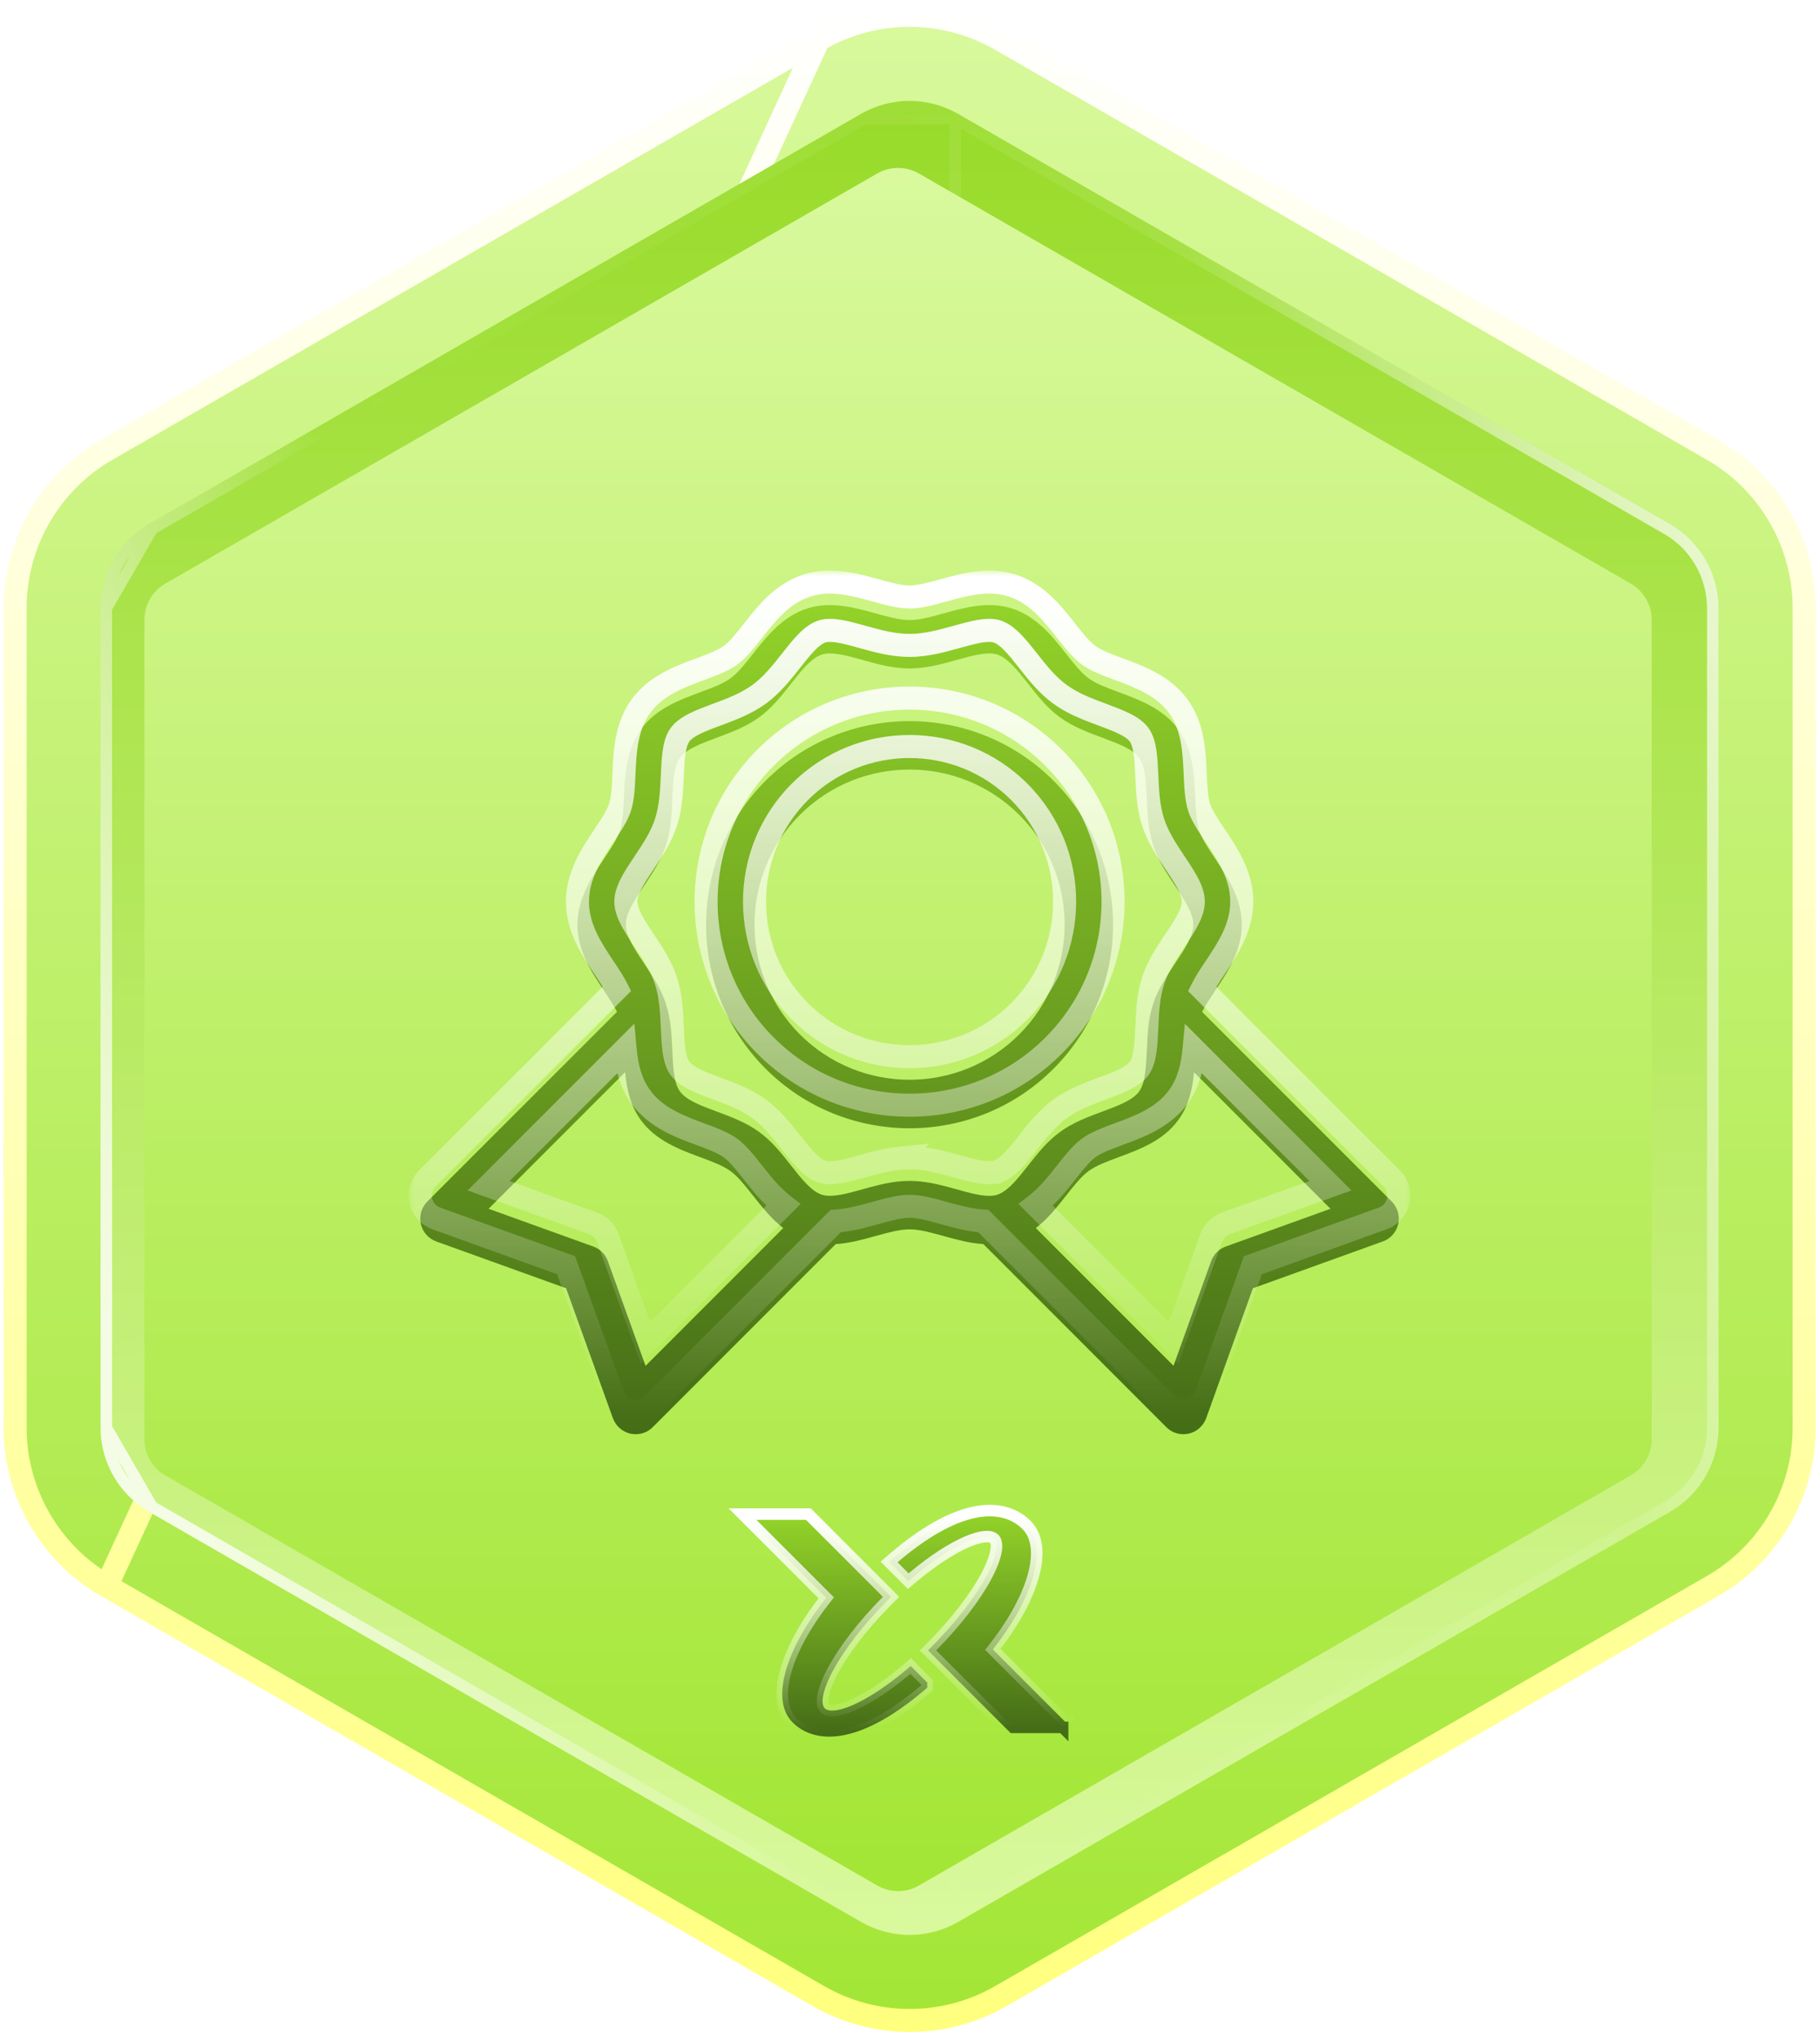 <svg width="158" height="177" viewBox="0 0 158 177" fill="none" xmlns="http://www.w3.org/2000/svg">
<path d="M71.056 3.445L71.056 3.445L9.252 39.036L8.768 38.195L9.252 39.036C4.336 41.867 1.312 47.106 1.312 52.775V123.885C1.312 129.553 4.341 134.792 9.252 137.624L71.056 3.445ZM71.056 3.445C75.95 0.625 81.98 0.625 86.88 3.445C86.88 3.445 86.881 3.445 86.881 3.445L148.684 39.036C153.595 41.867 156.625 47.107 156.625 52.775V123.885C156.625 129.554 153.601 134.792 148.684 137.624L86.88 173.215L86.88 173.215C81.987 176.035 75.957 176.035 71.056 173.215C71.056 173.215 71.056 173.215 71.056 173.215L9.253 137.624L71.056 3.445Z" fill="url(#paint0_linear_1536_145)" stroke="url(#paint1_linear_1536_145)" stroke-width="2"/>
<path d="M78.962 8.755C77.49 8.755 76.036 9.145 74.757 9.878L12.953 45.469C10.351 46.971 8.729 49.765 8.729 52.775V123.885C8.729 126.889 10.345 129.689 12.953 131.191L74.757 166.782C76.036 167.515 77.49 167.905 78.962 167.905C80.434 167.905 81.888 167.515 83.168 166.782L144.972 131.191C147.579 129.689 149.195 126.895 149.195 123.885V52.775C149.195 49.771 147.579 46.971 144.972 45.469L83.168 9.878C81.888 9.145 80.434 8.755 78.962 8.755Z" fill="url(#paint2_linear_1536_145)"/>
<path d="M9.229 52.775C9.229 49.944 10.755 47.316 13.203 45.902L9.229 52.775ZM9.229 52.775V123.885M9.229 52.775V123.885M9.229 123.885C9.229 126.71 10.75 129.345 13.203 130.757M9.229 123.885L13.203 130.757M13.203 130.757C13.203 130.757 13.203 130.757 13.203 130.757M13.203 130.757L13.203 130.757M13.203 130.757L75.005 166.348M13.203 130.757L75.005 166.348M75.005 166.348L75.006 166.348C76.211 167.038 77.579 167.405 78.962 167.405C80.346 167.405 81.714 167.038 82.918 166.348L75.005 166.348ZM78.962 9.255C77.579 9.255 76.211 9.622 75.006 10.311H82.918C81.714 9.622 80.346 9.255 78.962 9.255ZM144.722 45.902L82.919 10.312V166.348L144.722 130.757C147.175 129.345 148.695 126.716 148.695 123.885V52.775C148.695 49.95 147.175 47.315 144.722 45.902ZM75.005 10.312L13.203 45.902L75.005 10.312Z" stroke="url(#paint3_linear_1536_145)" stroke-opacity="0.8"/>
<g filter="url(#filter0_ii_1536_145)">
<path d="M78.962 163.099C78.332 163.099 77.707 162.931 77.154 162.618L15.35 127.027C14.233 126.384 13.536 125.183 13.536 123.891V52.781C13.536 51.489 14.233 50.288 15.35 49.645L77.154 14.054C77.701 13.735 78.326 13.573 78.962 13.573C79.599 13.573 80.218 13.741 80.771 14.054L142.575 49.645C143.692 50.288 144.389 51.489 144.389 52.781V123.891C144.389 125.183 143.692 126.384 142.575 127.027L80.771 162.618C80.218 162.937 79.593 163.105 78.962 163.105V163.099Z" fill="url(#paint4_linear_1536_145)"/>
</g>
<g filter="url(#filter1_i_1536_145)">
<path d="M80.32 144.602L80.496 144.452V144.222V144.21V144.003L80.349 143.856L79.388 142.895L79.064 142.57L78.713 142.866C76.989 144.317 75.348 145.386 74.029 145.962C73.367 146.25 72.813 146.403 72.386 146.432C71.956 146.462 71.724 146.364 71.602 146.241L71.6 146.24C71.457 146.098 71.347 145.79 71.454 145.179C71.558 144.585 71.851 143.822 72.329 142.936C73.283 141.17 74.919 139.016 77.004 136.92L77.355 136.567L77.003 136.214L70.322 129.533L70.175 129.387H69.968H65.667H64.46L65.313 130.24L71.725 136.652C70.074 138.739 68.89 140.844 68.312 142.678C67.713 144.578 67.714 146.369 68.798 147.453L68.798 147.454C69.896 148.547 71.486 148.962 73.435 148.535C75.366 148.112 77.674 146.862 80.32 144.602Z" fill="url(#paint5_linear_1536_145)" stroke="url(#paint6_linear_1536_145)"/>
<path d="M92.752 147.893V147.393H92.453L86.194 141.133C87.842 139.046 89.024 136.941 89.602 135.107C90.2 133.207 90.199 131.416 89.115 130.332C88.017 129.235 86.428 128.82 84.48 129.249C82.549 129.674 80.241 130.927 77.592 133.189L77.181 133.541L77.563 133.923L78.525 134.884L78.849 135.209L79.2 134.914C80.927 133.463 82.569 132.394 83.889 131.818C84.551 131.529 85.105 131.376 85.533 131.347C85.963 131.318 86.194 131.415 86.317 131.538C86.462 131.683 86.572 131.995 86.465 132.606C86.361 133.2 86.068 133.962 85.589 134.847C84.636 136.612 83 138.763 80.915 140.859L80.563 141.213L80.916 141.565L87.597 148.246L87.743 148.393H87.95H92.039L92.752 149.106V147.899V147.893Z" fill="url(#paint7_linear_1536_145)" stroke="url(#paint8_linear_1536_145)"/>
</g>
<mask id="path-7-outside-1_1536_145" maskUnits="userSpaceOnUse" x="35.484" y="49.509" width="87" height="74" fill="black">
<rect fill="white" x="35.484" y="49.509" width="87" height="74"/>
<path fill-rule="evenodd" clip-rule="evenodd" d="M101.877 116.519L89.922 104.565C90.975 103.752 91.802 102.703 92.564 101.734C93.231 100.887 93.862 100.088 94.505 99.619C95.16 99.138 96.127 98.778 97.154 98.399C98.957 97.733 100.994 96.975 102.297 95.185C103.211 93.93 103.524 92.473 103.658 91.049L115.503 102.893L106.413 106.168C105.824 106.378 105.361 106.847 105.145 107.435L101.877 116.519ZM101.276 82.725L101.278 82.726C101.502 82.367 101.737 82.016 101.968 81.668L101.968 81.668L101.997 81.625C102.82 80.4 103.595 79.24 103.595 78.237C103.595 77.239 102.829 76.094 102.012 74.871L101.997 74.848L101.987 74.833C101.269 73.757 100.523 72.637 100.11 71.364C99.68 70.037 99.618 68.664 99.559 67.337L99.558 67.314L99.555 67.247C99.49 65.824 99.429 64.491 98.891 63.758C98.347 63.007 97.087 62.535 95.747 62.033L95.683 62.009C94.433 61.547 93.147 61.066 92.024 60.249C90.912 59.444 90.071 58.374 89.254 57.335L89.252 57.332C88.345 56.185 87.487 55.1 86.575 54.8C85.727 54.523 84.424 54.884 83.048 55.268L83.002 55.281C81.713 55.638 80.376 56.007 78.962 56.007C77.532 56.007 76.181 55.635 74.877 55.268C73.501 54.884 72.198 54.523 71.35 54.8C70.431 55.1 69.578 56.181 68.671 57.335L68.648 57.364C67.838 58.388 67.002 59.445 65.901 60.249C64.778 61.066 63.486 61.547 62.242 62.009C60.879 62.514 59.587 62.995 59.034 63.758C58.496 64.49 58.435 65.827 58.37 67.243L58.367 67.314L58.366 67.337C58.306 68.664 58.245 70.037 57.814 71.364C57.405 72.632 56.669 73.737 55.957 74.805L55.957 74.805L55.928 74.848C55.105 76.074 54.33 77.233 54.33 78.237C54.33 79.234 55.095 80.379 55.913 81.603L55.928 81.625C56.655 82.707 57.4 83.824 57.814 85.11C58.245 86.436 58.306 87.809 58.366 89.136L58.367 89.159C58.427 90.607 58.487 91.971 59.034 92.716C59.578 93.467 60.838 93.939 62.178 94.44L62.242 94.464C63.492 94.927 64.778 95.407 65.901 96.225C67.013 97.029 67.854 98.099 68.671 99.138L68.697 99.171C69.594 100.306 70.44 101.376 71.35 101.674C71.415 101.695 71.483 101.712 71.553 101.726C72.398 101.888 73.604 101.559 74.871 101.205L74.93 101.189C75.915 100.917 76.929 100.638 77.983 100.526L77.982 100.527C78.305 100.492 78.632 100.472 78.962 100.472C79.299 100.472 79.631 100.493 79.959 100.529C80.552 100.593 81.132 100.71 81.701 100.848C82.155 100.958 82.602 101.082 83.044 101.204L83.044 101.204L83.048 101.205C84.252 101.541 85.4 101.86 86.236 101.749C86.356 101.733 86.469 101.708 86.575 101.674L86.575 101.674C86.677 101.638 86.785 101.596 86.887 101.536L86.891 101.539C87.692 101.122 88.452 100.159 89.254 99.138L89.277 99.11C90.087 98.085 90.923 97.028 92.024 96.225C93.147 95.407 94.439 94.927 95.683 94.464C97.046 93.96 98.332 93.479 98.891 92.716C99.429 91.974 99.491 90.619 99.557 89.178L99.558 89.159L99.559 89.136V89.136C99.589 88.464 99.62 87.779 99.699 87.095L99.696 87.092C99.768 86.425 99.894 85.765 100.104 85.11C100.387 84.251 100.807 83.47 101.276 82.725ZM105.48 83.983C105.052 84.625 104.641 85.242 104.36 85.809L120.82 102.262C121.325 102.773 121.541 103.506 121.385 104.209C121.228 104.912 120.724 105.489 120.045 105.729L108.768 109.79L104.713 121.061C104.466 121.74 103.895 122.245 103.192 122.407C103.036 122.437 102.886 122.455 102.73 122.455C102.177 122.455 101.642 122.239 101.246 121.836L85.368 105.959C84.173 105.883 83.008 105.56 81.926 105.261L81.924 105.26C80.843 104.96 79.822 104.678 78.962 104.678C78.103 104.678 77.082 104.96 76.001 105.26L75.983 105.265C74.905 105.563 73.742 105.884 72.549 105.96L56.673 121.836C56.276 122.239 55.736 122.455 55.189 122.455C55.033 122.455 54.883 122.437 54.726 122.407C54.023 122.245 53.453 121.74 53.206 121.061L49.145 109.79L37.874 105.729C37.195 105.489 36.69 104.912 36.534 104.209C36.378 103.506 36.588 102.773 37.099 102.262L53.561 85.807L53.565 85.803C53.284 85.239 52.876 84.627 52.451 83.989L52.451 83.989L52.437 83.968C51.356 82.352 50.13 80.52 50.13 78.243C50.13 75.966 51.356 74.133 52.437 72.517L52.451 72.496C53.035 71.621 53.587 70.793 53.819 70.072C54.074 69.29 54.118 68.27 54.166 67.188L54.168 67.14C54.252 65.23 54.348 63.061 55.634 61.288C56.937 59.498 58.974 58.741 60.776 58.074C61.804 57.696 62.771 57.335 63.426 56.854C64.069 56.386 64.7 55.587 65.366 54.74C66.562 53.219 67.92 51.501 70.053 50.81C72.098 50.147 74.155 50.715 75.975 51.218L76.001 51.225C77.082 51.525 78.103 51.808 78.962 51.808C79.822 51.808 80.843 51.525 81.924 51.225L81.942 51.22C83.764 50.717 85.83 50.146 87.872 50.81C89.996 51.498 91.346 53.206 92.544 54.721L92.558 54.74C93.225 55.587 93.862 56.392 94.499 56.854C95.153 57.335 96.126 57.695 97.146 58.073L97.148 58.074C98.951 58.741 100.988 59.504 102.291 61.288C103.578 63.053 103.672 65.205 103.756 67.11L103.757 67.134C103.805 68.233 103.853 69.279 104.106 70.066C104.34 70.798 104.897 71.626 105.491 72.507L105.494 72.511C106.575 74.127 107.801 75.96 107.801 78.237C107.801 80.514 106.575 82.346 105.494 83.962L105.48 83.983L105.48 83.983ZM65.368 101.747C66.129 102.711 66.954 103.754 67.997 104.564L56.042 116.525L52.768 107.435C52.557 106.847 52.095 106.378 51.506 106.168L42.416 102.893L54.27 91.04C54.403 92.469 54.713 93.934 55.634 95.197C56.937 96.981 58.974 97.745 60.776 98.411L60.779 98.412C61.8 98.791 62.772 99.151 63.426 99.631C64.063 100.094 64.7 100.899 65.366 101.746L65.368 101.747L65.368 101.747ZM66.466 90.739C69.909 94.182 74.438 95.906 78.962 95.906C83.486 95.906 88.016 94.188 91.459 90.739C98.35 83.848 98.35 72.637 91.459 65.746C84.568 58.855 73.357 58.855 66.466 65.746C59.575 72.637 59.575 83.848 66.466 90.739ZM69.44 68.714C72.065 66.088 75.514 64.779 78.962 64.779C82.411 64.779 85.86 66.088 88.485 68.714C93.736 73.965 93.736 82.508 88.485 87.759C83.234 93.01 74.691 93.01 69.44 87.759C64.189 82.508 64.189 73.965 69.44 68.714Z"/>
</mask>
<g filter="url(#filter2_i_1536_145)">
<path fill-rule="evenodd" clip-rule="evenodd" d="M101.877 116.519L89.922 104.565C90.975 103.752 91.802 102.703 92.564 101.734C93.231 100.887 93.862 100.088 94.505 99.619C95.16 99.138 96.127 98.778 97.154 98.399C98.957 97.733 100.994 96.975 102.297 95.185C103.211 93.93 103.524 92.473 103.658 91.049L115.503 102.893L106.413 106.168C105.824 106.378 105.361 106.847 105.145 107.435L101.877 116.519ZM101.276 82.725L101.278 82.726C101.502 82.367 101.737 82.016 101.968 81.668L101.968 81.668L101.997 81.625C102.82 80.4 103.595 79.24 103.595 78.237C103.595 77.239 102.829 76.094 102.012 74.871L101.997 74.848L101.987 74.833C101.269 73.757 100.523 72.637 100.11 71.364C99.68 70.037 99.618 68.664 99.559 67.337L99.558 67.314L99.555 67.247C99.49 65.824 99.429 64.491 98.891 63.758C98.347 63.007 97.087 62.535 95.747 62.033L95.683 62.009C94.433 61.547 93.147 61.066 92.024 60.249C90.912 59.444 90.071 58.374 89.254 57.335L89.252 57.332C88.345 56.185 87.487 55.1 86.575 54.8C85.727 54.523 84.424 54.884 83.048 55.268L83.002 55.281C81.713 55.638 80.376 56.007 78.962 56.007C77.532 56.007 76.181 55.635 74.877 55.268C73.501 54.884 72.198 54.523 71.35 54.8C70.431 55.1 69.578 56.181 68.671 57.335L68.648 57.364C67.838 58.388 67.002 59.445 65.901 60.249C64.778 61.066 63.486 61.547 62.242 62.009C60.879 62.514 59.587 62.995 59.034 63.758C58.496 64.49 58.435 65.827 58.37 67.243L58.367 67.314L58.366 67.337C58.306 68.664 58.245 70.037 57.814 71.364C57.405 72.632 56.669 73.737 55.957 74.805L55.957 74.805L55.928 74.848C55.105 76.074 54.33 77.233 54.33 78.237C54.33 79.234 55.095 80.379 55.913 81.603L55.928 81.625C56.655 82.707 57.4 83.824 57.814 85.11C58.245 86.436 58.306 87.809 58.366 89.136L58.367 89.159C58.427 90.607 58.487 91.971 59.034 92.716C59.578 93.467 60.838 93.939 62.178 94.44L62.242 94.464C63.492 94.927 64.778 95.407 65.901 96.225C67.013 97.029 67.854 98.099 68.671 99.138L68.697 99.171C69.594 100.306 70.44 101.376 71.35 101.674C71.415 101.695 71.483 101.712 71.553 101.726C72.398 101.888 73.604 101.559 74.871 101.205L74.93 101.189C75.915 100.917 76.929 100.638 77.983 100.526L77.982 100.527C78.305 100.492 78.632 100.472 78.962 100.472C79.299 100.472 79.631 100.493 79.959 100.529C80.552 100.593 81.132 100.71 81.701 100.848C82.155 100.958 82.602 101.082 83.044 101.204L83.044 101.204L83.048 101.205C84.252 101.541 85.4 101.86 86.236 101.749C86.356 101.733 86.469 101.708 86.575 101.674L86.575 101.674C86.677 101.638 86.785 101.596 86.887 101.536L86.891 101.539C87.692 101.122 88.452 100.159 89.254 99.138L89.277 99.11C90.087 98.085 90.923 97.028 92.024 96.225C93.147 95.407 94.439 94.927 95.683 94.464C97.046 93.96 98.332 93.479 98.891 92.716C99.429 91.974 99.491 90.619 99.557 89.178L99.558 89.159L99.559 89.136V89.136C99.589 88.464 99.62 87.779 99.699 87.095L99.696 87.092C99.768 86.425 99.894 85.765 100.104 85.11C100.387 84.251 100.807 83.47 101.276 82.725ZM105.48 83.983C105.052 84.625 104.641 85.242 104.36 85.809L120.82 102.262C121.325 102.773 121.541 103.506 121.385 104.209C121.228 104.912 120.724 105.489 120.045 105.729L108.768 109.79L104.713 121.061C104.466 121.74 103.895 122.245 103.192 122.407C103.036 122.437 102.886 122.455 102.73 122.455C102.177 122.455 101.642 122.239 101.246 121.836L85.368 105.959C84.173 105.883 83.008 105.56 81.926 105.261L81.924 105.26C80.843 104.96 79.822 104.678 78.962 104.678C78.103 104.678 77.082 104.96 76.001 105.26L75.983 105.265C74.905 105.563 73.742 105.884 72.549 105.96L56.673 121.836C56.276 122.239 55.736 122.455 55.189 122.455C55.033 122.455 54.883 122.437 54.726 122.407C54.023 122.245 53.453 121.74 53.206 121.061L49.145 109.79L37.874 105.729C37.195 105.489 36.69 104.912 36.534 104.209C36.378 103.506 36.588 102.773 37.099 102.262L53.561 85.807L53.565 85.803C53.284 85.239 52.876 84.627 52.451 83.989L52.451 83.989L52.437 83.968C51.356 82.352 50.13 80.52 50.13 78.243C50.13 75.966 51.356 74.133 52.437 72.517L52.451 72.496C53.035 71.621 53.587 70.793 53.819 70.072C54.074 69.29 54.118 68.27 54.166 67.188L54.168 67.14C54.252 65.23 54.348 63.061 55.634 61.288C56.937 59.498 58.974 58.741 60.776 58.074C61.804 57.696 62.771 57.335 63.426 56.854C64.069 56.386 64.7 55.587 65.366 54.74C66.562 53.219 67.92 51.501 70.053 50.81C72.098 50.147 74.155 50.715 75.975 51.218L76.001 51.225C77.082 51.525 78.103 51.808 78.962 51.808C79.822 51.808 80.843 51.525 81.924 51.225L81.942 51.22C83.764 50.717 85.83 50.146 87.872 50.81C89.996 51.498 91.346 53.206 92.544 54.721L92.558 54.74C93.225 55.587 93.862 56.392 94.499 56.854C95.153 57.335 96.126 57.695 97.146 58.073L97.148 58.074C98.951 58.741 100.988 59.504 102.291 61.288C103.578 63.053 103.672 65.205 103.756 67.11L103.757 67.134C103.805 68.233 103.853 69.279 104.106 70.066C104.34 70.798 104.897 71.626 105.491 72.507L105.494 72.511C106.575 74.127 107.801 75.96 107.801 78.237C107.801 80.514 106.575 82.346 105.494 83.962L105.48 83.983L105.48 83.983ZM65.368 101.747C66.129 102.711 66.954 103.754 67.997 104.564L56.042 116.525L52.768 107.435C52.557 106.847 52.095 106.378 51.506 106.168L42.416 102.893L54.27 91.04C54.403 92.469 54.713 93.934 55.634 95.197C56.937 96.981 58.974 97.745 60.776 98.411L60.779 98.412C61.8 98.791 62.772 99.151 63.426 99.631C64.063 100.094 64.7 100.899 65.366 101.746L65.368 101.747L65.368 101.747ZM66.466 90.739C69.909 94.182 74.438 95.906 78.962 95.906C83.486 95.906 88.016 94.188 91.459 90.739C98.35 83.848 98.35 72.637 91.459 65.746C84.568 58.855 73.357 58.855 66.466 65.746C59.575 72.637 59.575 83.848 66.466 90.739ZM69.44 68.714C72.065 66.088 75.514 64.779 78.962 64.779C82.411 64.779 85.86 66.088 88.485 68.714C93.736 73.965 93.736 82.508 88.485 87.759C83.234 93.01 74.691 93.01 69.44 87.759C64.189 82.508 64.189 73.965 69.44 68.714Z" fill="url(#paint9_linear_1536_145)"/>
</g>
<path d="M89.922 104.565L89.311 103.773L88.411 104.468L89.215 105.272L89.922 104.565ZM101.877 116.519L101.17 117.226L102.284 118.341L102.818 116.858L101.877 116.519ZM92.564 101.734L91.779 101.115L91.778 101.116L92.564 101.734ZM94.505 99.619L95.094 100.427L95.097 100.425L94.505 99.619ZM97.154 98.399L97.5 99.338L97.501 99.337L97.154 98.399ZM102.297 95.185L103.106 95.774L103.106 95.774L102.297 95.185ZM103.658 91.049L104.366 90.342L102.863 88.84L102.663 90.955L103.658 91.049ZM115.503 102.893L115.842 103.834L117.324 103.3L116.21 102.186L115.503 102.893ZM106.413 106.168L106.749 107.109L106.752 107.108L106.413 106.168ZM105.145 107.435L104.206 107.09L104.204 107.097L105.145 107.435ZM101.278 82.726L100.57 83.433L101.459 84.324L102.126 83.256L101.278 82.726ZM101.276 82.725L101.984 82.018L101.098 81.13L100.43 82.192L101.276 82.725ZM101.968 81.668L102.8 82.223L102.806 82.214L101.968 81.668ZM101.968 81.668L101.136 81.113L101.13 81.122L101.968 81.668ZM101.997 81.625L101.167 81.068L101.165 81.07L101.997 81.625ZM102.012 74.871L101.18 75.426L101.18 75.426L102.012 74.871ZM101.997 74.848L101.165 75.403L101.165 75.404L101.997 74.848ZM101.987 74.833L101.155 75.388L101.155 75.388L101.987 74.833ZM100.11 71.364L101.062 71.055L101.062 71.055L100.11 71.364ZM99.559 67.337L100.558 67.292V67.292L99.559 67.337ZM99.558 67.314L100.557 67.269L100.557 67.269L99.558 67.314ZM99.555 67.247L100.554 67.201V67.201L99.555 67.247ZM98.891 63.758L98.081 64.344L98.085 64.349L98.891 63.758ZM95.747 62.033L95.396 62.97L95.396 62.97L95.747 62.033ZM95.683 62.009L96.033 61.073L96.03 61.071L95.683 62.009ZM92.024 60.249L92.612 59.44L92.61 59.439L92.024 60.249ZM89.254 57.335L90.04 56.717L90.039 56.715L89.254 57.335ZM89.252 57.332L90.036 56.712L90.036 56.712L89.252 57.332ZM86.575 54.8L86.887 53.85L86.885 53.849L86.575 54.8ZM83.048 55.268L83.314 56.232L83.317 56.231L83.048 55.268ZM83.002 55.281L82.736 54.317L82.736 54.317L83.002 55.281ZM74.877 55.268L75.148 54.306L75.146 54.305L74.877 55.268ZM71.35 54.8L71.04 53.849L71.04 53.849L71.35 54.8ZM68.671 57.335L69.455 57.955L69.457 57.953L68.671 57.335ZM68.648 57.364L69.433 57.984L69.433 57.984L68.648 57.364ZM65.901 60.249L66.489 61.058L66.491 61.057L65.901 60.249ZM62.242 62.009L62.589 62.947L62.591 62.946L62.242 62.009ZM59.034 63.758L59.84 64.349L59.844 64.344L59.034 63.758ZM58.37 67.243L59.369 67.289L59.369 67.289L58.37 67.243ZM58.367 67.314L57.368 67.269L57.368 67.269L58.367 67.314ZM58.366 67.337L57.367 67.292L57.367 67.292L58.366 67.337ZM57.814 71.364L56.863 71.055L56.863 71.057L57.814 71.364ZM55.957 74.805L55.125 74.25L55.111 74.27L55.099 74.291L55.957 74.805ZM55.957 74.805L56.789 75.36L56.802 75.34L56.814 75.32L55.957 74.805ZM55.928 74.848L56.758 75.406L56.76 75.403L55.928 74.848ZM55.913 81.603L55.081 82.158L55.081 82.158L55.913 81.603ZM55.928 81.625L55.096 82.181L55.098 82.183L55.928 81.625ZM57.814 85.11L56.863 85.417L56.863 85.418L57.814 85.11ZM58.366 89.136L57.367 89.181L57.367 89.181L58.366 89.136ZM58.367 89.159L59.366 89.118L59.366 89.114L58.367 89.159ZM59.034 92.716L59.844 92.129L59.84 92.124L59.034 92.716ZM62.178 94.44L62.529 93.504L62.529 93.504L62.178 94.44ZM62.242 94.464L61.892 95.401L61.895 95.402L62.242 94.464ZM65.901 96.225L65.313 97.033L65.314 97.034L65.901 96.225ZM68.671 99.138L67.885 99.756L67.886 99.758L68.671 99.138ZM68.697 99.171L67.912 99.791L67.912 99.791L68.697 99.171ZM71.35 101.674L71.04 102.624L71.04 102.624L71.35 101.674ZM71.553 101.726L71.358 102.707L71.365 102.708L71.553 101.726ZM74.871 101.205L74.605 100.241L74.602 100.242L74.871 101.205ZM74.93 101.189L75.196 102.153L75.196 102.153L74.93 101.189ZM77.983 100.526L78.69 101.233L80.69 99.233L77.878 99.532L77.983 100.526ZM77.982 100.527L77.275 99.82L75.267 101.828L78.09 101.521L77.982 100.527ZM79.959 100.529L79.849 101.523L79.851 101.523L79.959 100.529ZM81.701 100.848L81.465 101.82L81.465 101.82L81.701 100.848ZM83.044 101.204L83.342 100.25L83.326 100.245L83.311 100.24L83.044 101.204ZM83.044 101.204L82.746 102.159L82.761 102.163L82.777 102.168L83.044 101.204ZM83.048 101.205L83.317 100.242L83.315 100.241L83.048 101.205ZM86.236 101.749L86.368 102.74H86.368L86.236 101.749ZM86.575 101.674L86.267 100.722L86.264 100.723L86.575 101.674ZM86.575 101.674L86.883 102.625L86.895 102.621L86.908 102.617L86.575 101.674ZM86.887 101.536L87.593 100.828L87.046 100.282L86.38 100.674L86.887 101.536ZM86.891 101.539L86.184 102.247L86.703 102.765L87.353 102.426L86.891 101.539ZM89.254 99.138L88.47 98.518L88.468 98.52L89.254 99.138ZM89.277 99.11L90.061 99.73L90.061 99.73L89.277 99.11ZM92.024 96.225L91.436 95.416L91.434 95.417L92.024 96.225ZM95.683 94.464L95.335 93.526L95.334 93.527L95.683 94.464ZM98.891 92.716L99.698 93.307L99.7 93.303L98.891 92.716ZM99.557 89.178L98.558 89.132L98.558 89.132L99.557 89.178ZM99.558 89.159L100.557 89.205L100.557 89.204L99.558 89.159ZM99.559 89.136L100.558 89.181L100.559 89.159V89.136H99.559ZM99.559 89.136L98.56 89.091L98.559 89.113V89.136H99.559ZM99.699 87.095L100.692 87.21L100.748 86.73L100.405 86.388L99.699 87.095ZM99.696 87.092L98.702 86.985L98.65 87.461L98.989 87.8L99.696 87.092ZM100.104 85.11L99.154 84.797L99.152 84.804L100.104 85.11ZM104.36 85.809L103.464 85.366L103.146 86.009L103.653 86.516L104.36 85.809ZM105.48 83.983L104.699 83.359L104.672 83.392L104.647 83.429L105.48 83.983ZM120.82 102.262L121.531 101.56L121.527 101.555L120.82 102.262ZM121.385 104.209L122.361 104.426L122.361 104.426L121.385 104.209ZM120.045 105.729L119.711 104.786L119.706 104.788L120.045 105.729ZM108.768 109.79L108.429 108.85L107.986 109.009L107.827 109.452L108.768 109.79ZM104.713 121.061L105.653 121.402L105.653 121.4L104.713 121.061ZM103.192 122.407L103.381 123.389L103.399 123.386L103.417 123.382L103.192 122.407ZM101.246 121.836L101.958 121.135L101.953 121.129L101.246 121.836ZM85.368 105.959L86.075 105.252L85.808 104.985L85.432 104.961L85.368 105.959ZM81.926 105.261L81.658 106.224L81.659 106.225L81.926 105.261ZM81.924 105.26L82.192 104.297V104.297L81.924 105.26ZM76.001 105.26L76.267 106.224L76.268 106.224L76.001 105.26ZM75.983 105.265L75.716 104.301L75.716 104.301L75.983 105.265ZM72.549 105.96L72.486 104.962L72.109 104.986L71.842 105.253L72.549 105.96ZM56.673 121.836L55.966 121.129L55.961 121.135L56.673 121.836ZM54.726 122.407L54.502 123.382L54.519 123.386L54.538 123.389L54.726 122.407ZM53.206 121.061L52.266 121.4L52.266 121.402L53.206 121.061ZM49.145 109.79L50.086 109.451L49.926 109.009L49.484 108.85L49.145 109.79ZM37.874 105.729L38.213 104.788L38.208 104.786L37.874 105.729ZM36.534 104.209L35.558 104.426L36.534 104.209ZM37.099 102.262L36.392 101.555L36.392 101.555L37.099 102.262ZM53.561 85.807L52.854 85.099L52.854 85.099L53.561 85.807ZM53.565 85.803L54.272 86.51L54.78 86.002L54.46 85.358L53.565 85.803ZM52.451 83.989L53.283 83.434L53.279 83.428L53.275 83.422L52.451 83.989ZM52.451 83.989L51.619 84.544L51.623 84.55L51.627 84.555L52.451 83.989ZM52.437 83.968L53.269 83.413L53.268 83.412L52.437 83.968ZM52.437 72.517L53.268 73.073L53.269 73.072L52.437 72.517ZM52.451 72.496L53.283 73.051L53.283 73.051L52.451 72.496ZM53.819 70.072L52.868 69.762L52.867 69.765L53.819 70.072ZM54.166 67.188L53.166 67.145V67.145L54.166 67.188ZM54.168 67.14L53.169 67.096L53.169 67.096L54.168 67.14ZM55.634 61.288L54.825 60.7L54.824 60.701L55.634 61.288ZM60.776 58.074L60.431 57.136L60.429 57.136L60.776 58.074ZM63.426 56.854L62.837 56.046L62.834 56.048L63.426 56.854ZM65.366 54.74L66.152 55.358L66.152 55.358L65.366 54.74ZM70.053 50.81L70.361 51.762L70.361 51.761L70.053 50.81ZM75.975 51.218L76.242 50.254L76.242 50.254L75.975 51.218ZM76.001 51.225L76.268 50.261L76.267 50.261L76.001 51.225ZM81.924 51.225L81.658 50.261L81.657 50.261L81.924 51.225ZM81.942 51.22L82.209 52.184L82.209 52.184L81.942 51.22ZM87.872 50.81L87.563 51.761L87.564 51.762L87.872 50.81ZM92.544 54.721L93.328 54.101L93.328 54.101L92.544 54.721ZM92.558 54.74L93.344 54.121L93.343 54.119L92.558 54.74ZM94.499 56.854L95.091 56.048L95.087 56.045L94.499 56.854ZM97.146 58.073L96.799 59.011L96.799 59.011L97.146 58.073ZM97.148 58.074L97.496 57.136L97.495 57.136L97.148 58.074ZM102.291 61.288L103.099 60.699L103.099 60.698L102.291 61.288ZM103.756 67.11L102.757 67.154V67.154L103.756 67.11ZM103.757 67.134L104.756 67.09L104.756 67.09L103.757 67.134ZM104.106 70.066L105.058 69.761L105.058 69.761L104.106 70.066ZM105.491 72.507L106.321 71.949L106.321 71.949L105.491 72.507ZM105.494 72.511L106.325 71.955L106.323 71.953L105.494 72.511ZM105.494 83.962L104.662 83.406L104.661 83.408L105.494 83.962ZM105.48 83.983L106.26 84.608L106.288 84.574L106.312 84.538L105.48 83.983ZM67.997 104.564L68.704 105.271L69.506 104.47L68.611 103.774L67.997 104.564ZM65.368 101.747L66.152 101.127L66.137 101.108L66.12 101.089L65.368 101.747ZM56.042 116.525L55.101 116.864L55.635 118.347L56.749 117.232L56.042 116.525ZM52.768 107.435L51.826 107.772L51.827 107.774L52.768 107.435ZM51.506 106.168L51.167 107.108L51.17 107.109L51.506 106.168ZM42.416 102.893L41.709 102.186L40.595 103.3L42.077 103.834L42.416 102.893ZM54.27 91.04L55.266 90.947L55.069 88.826L53.563 90.332L54.27 91.04ZM55.634 95.197L54.825 95.786L54.826 95.787L55.634 95.197ZM60.776 98.411L61.125 97.474L61.123 97.474L60.776 98.411ZM60.779 98.412L60.431 99.35L60.432 99.35L60.779 98.412ZM63.426 99.631L62.834 100.437L62.838 100.44L63.426 99.631ZM65.366 101.746L64.581 102.364L64.583 102.367L65.366 101.746ZM65.368 101.747L64.584 102.368L64.599 102.387L64.615 102.406L65.368 101.747ZM66.466 90.739L67.173 90.032L66.466 90.739ZM91.459 90.739L90.752 90.032L90.751 90.033L91.459 90.739ZM91.459 65.746L90.752 66.453L91.459 65.746ZM66.466 65.746L67.173 66.453L66.466 65.746ZM69.44 68.714L68.733 68.007V68.007L69.44 68.714ZM88.485 68.714L89.192 68.007L89.192 68.007L88.485 68.714ZM88.485 87.759L89.192 88.466L88.485 87.759ZM69.44 87.759L68.733 88.466L69.44 87.759ZM89.215 105.272L101.17 117.226L102.584 115.812L90.629 103.857L89.215 105.272ZM91.778 101.116C91.005 102.099 90.25 103.048 89.311 103.773L90.533 105.356C91.699 104.456 92.6 103.307 93.35 102.352L91.778 101.116ZM93.916 98.811C93.137 99.379 92.415 100.307 91.779 101.115L93.35 102.352C94.047 101.467 94.587 100.797 95.094 100.427L93.916 98.811ZM96.809 97.461C95.826 97.823 94.706 98.231 93.913 98.813L95.097 100.425C95.614 100.046 96.429 99.733 97.5 99.338L96.809 97.461ZM101.489 94.597C100.39 96.105 98.655 96.778 96.808 97.462L97.501 99.337C99.259 98.687 101.597 97.846 103.106 95.774L101.489 94.597ZM102.663 90.955C102.535 92.31 102.246 93.556 101.489 94.597L103.106 95.774C104.175 94.305 104.513 92.635 104.654 91.143L102.663 90.955ZM116.21 102.186L104.366 90.342L102.951 91.756L114.796 103.6L116.21 102.186ZM106.752 107.108L115.842 103.834L115.164 101.952L106.074 105.227L106.752 107.108ZM106.084 107.78C106.201 107.461 106.448 107.217 106.749 107.109L106.076 105.226C105.2 105.539 104.522 106.232 104.206 107.09L106.084 107.78ZM102.818 116.858L106.086 107.774L104.204 107.097L100.936 116.181L102.818 116.858ZM101.986 82.02L101.984 82.018L100.568 83.431L100.57 83.433L101.986 82.02ZM101.136 81.114C100.906 81.459 100.663 81.822 100.43 82.196L102.126 83.256C102.341 82.911 102.567 82.572 102.8 82.223L101.136 81.114ZM101.13 81.122L101.13 81.123L102.806 82.214L102.806 82.214L101.13 81.122ZM101.165 81.07L101.136 81.113L102.8 82.223L102.829 82.18L101.165 81.07ZM102.595 78.237C102.595 78.498 102.489 78.866 102.218 79.385C101.952 79.895 101.586 80.444 101.167 81.068L102.827 82.183C103.231 81.581 103.664 80.937 103.991 80.31C104.314 79.692 104.595 78.979 104.595 78.237H102.595ZM101.18 75.426C101.597 76.05 101.96 76.594 102.223 77.1C102.491 77.614 102.595 77.978 102.595 78.237H104.595C104.595 77.498 104.317 76.79 103.997 76.177C103.673 75.555 103.244 74.915 102.843 74.315L101.18 75.426ZM101.165 75.404L101.18 75.426L102.843 74.315L102.828 74.293L101.165 75.404ZM101.155 75.388L101.165 75.403L102.829 74.293L102.819 74.278L101.155 75.388ZM99.159 71.672C99.621 73.099 100.45 74.331 101.155 75.388L102.819 74.279C102.088 73.182 101.425 72.176 101.062 71.055L99.159 71.672ZM98.56 67.382C98.618 68.688 98.681 70.197 99.159 71.672L101.062 71.055C100.68 69.878 100.618 68.64 100.558 67.292L98.56 67.382ZM98.559 67.359L98.56 67.382L100.558 67.292L100.557 67.269L98.559 67.359ZM98.556 67.293L98.559 67.36L100.557 67.269L100.554 67.201L98.556 67.293ZM98.085 64.349C98.207 64.516 98.328 64.836 98.411 65.392C98.493 65.934 98.523 66.567 98.556 67.293L100.554 67.201C100.522 66.504 100.489 65.759 100.389 65.095C100.292 64.446 100.113 63.732 99.697 63.166L98.085 64.349ZM95.396 62.97C96.079 63.225 96.677 63.45 97.171 63.697C97.678 63.95 97.953 64.167 98.081 64.344L99.701 63.171C99.285 62.597 98.657 62.203 98.064 61.907C97.457 61.605 96.755 61.343 96.097 61.097L95.396 62.97ZM95.332 62.946L95.396 62.97L96.098 61.097L96.033 61.073L95.332 62.946ZM91.436 61.058C92.688 61.968 94.103 62.491 95.335 62.947L96.03 61.071C94.763 60.602 93.607 60.164 92.612 59.44L91.436 61.058ZM88.468 57.953C89.271 58.975 90.194 60.158 91.437 61.059L92.61 59.439C91.63 58.729 90.871 57.774 90.04 56.717L88.468 57.953ZM88.467 57.952L88.469 57.955L90.039 56.715L90.036 56.712L88.467 57.952ZM86.262 55.75C86.487 55.824 86.793 56.03 87.2 56.447C87.598 56.855 88.005 57.368 88.467 57.952L90.036 56.712C89.591 56.149 89.116 55.547 88.631 55.05C88.154 54.562 87.575 54.076 86.887 53.85L86.262 55.75ZM83.317 56.231C84.017 56.036 84.635 55.865 85.179 55.772C85.741 55.675 86.079 55.69 86.264 55.75L86.885 53.849C86.222 53.633 85.485 53.69 84.84 53.8C84.176 53.914 83.455 54.116 82.779 54.305L83.317 56.231ZM83.269 56.245L83.314 56.232L82.781 54.304L82.736 54.317L83.269 56.245ZM78.962 57.007C80.533 57.007 81.999 56.596 83.269 56.245L82.736 54.317C81.426 54.679 80.218 55.007 78.962 55.007V57.007ZM74.606 56.231C75.895 56.593 77.374 57.007 78.962 57.007V55.007C77.691 55.007 76.467 54.676 75.148 54.306L74.606 56.231ZM71.66 55.75C71.845 55.69 72.184 55.675 72.746 55.772C73.29 55.865 73.908 56.036 74.608 56.231L75.146 54.305C74.47 54.116 73.749 53.914 73.085 53.8C72.44 53.69 71.703 53.633 71.04 53.849L71.66 55.75ZM69.457 57.953C69.919 57.366 70.325 56.852 70.722 56.446C71.127 56.031 71.433 55.825 71.661 55.75L71.04 53.849C70.349 54.075 69.769 54.559 69.291 55.049C68.804 55.547 68.33 56.151 67.885 56.717L69.457 57.953ZM69.433 57.984L69.455 57.955L67.886 56.715L67.864 56.743L69.433 57.984ZM66.491 61.057C67.72 60.16 68.636 58.991 69.433 57.984L67.864 56.743C67.04 57.785 66.285 58.731 65.312 59.441L66.491 61.057ZM62.591 62.946C63.814 62.491 65.237 61.968 66.489 61.058L65.313 59.44C64.318 60.163 63.158 60.602 61.894 61.072L62.591 62.946ZM59.844 64.344C59.975 64.163 60.258 63.94 60.778 63.683C61.284 63.432 61.895 63.204 62.589 62.947L61.895 61.071C61.225 61.319 60.509 61.584 59.89 61.89C59.285 62.19 58.645 62.589 58.224 63.171L59.844 64.344ZM59.369 67.289C59.402 66.567 59.432 65.934 59.514 65.393C59.597 64.836 59.718 64.516 59.84 64.349L58.228 63.166C57.812 63.732 57.633 64.447 57.536 65.096C57.436 65.76 57.403 66.503 57.371 67.197L59.369 67.289ZM59.366 67.36L59.369 67.289L57.371 67.197L57.368 67.269L59.366 67.36ZM59.365 67.382L59.366 67.359L57.368 67.269L57.367 67.292L59.365 67.382ZM58.766 71.672C59.244 70.197 59.306 68.688 59.365 67.382L57.367 67.292C57.306 68.64 57.245 69.878 56.863 71.055L58.766 71.672ZM56.789 75.36C57.488 74.311 58.307 73.093 58.766 71.67L56.863 71.057C56.503 72.171 55.849 73.163 55.125 74.25L56.789 75.36ZM56.814 75.32L56.814 75.32L55.099 74.291L55.099 74.291L56.814 75.32ZM56.76 75.403L56.789 75.36L55.125 74.251L55.096 74.293L56.76 75.403ZM55.33 78.237C55.33 77.976 55.436 77.607 55.707 77.088C55.973 76.578 56.339 76.029 56.758 75.406L55.098 74.291C54.694 74.892 54.261 75.536 53.934 76.163C53.611 76.781 53.33 77.494 53.33 78.237H55.33ZM56.744 81.047C56.328 80.424 55.965 79.879 55.702 79.373C55.434 78.859 55.33 78.495 55.33 78.237H53.33C53.33 78.975 53.608 79.683 53.928 80.297C54.252 80.918 54.681 81.558 55.081 82.158L56.744 81.047ZM56.759 81.07L56.744 81.047L55.081 82.158L55.096 82.181L56.759 81.07ZM58.766 84.803C58.302 83.362 57.474 82.133 56.758 81.067L55.098 82.183C55.836 83.28 56.498 84.286 56.863 85.417L58.766 84.803ZM59.365 89.091C59.306 87.785 59.244 86.276 58.766 84.801L56.863 85.418C57.245 86.595 57.306 87.833 57.367 89.181L59.365 89.091ZM59.366 89.114L59.365 89.091L57.367 89.181L57.368 89.204L59.366 89.114ZM59.84 92.124C59.714 91.953 59.592 91.624 59.507 91.055C59.426 90.502 59.397 89.854 59.366 89.118L57.368 89.201C57.398 89.912 57.429 90.67 57.529 91.347C57.627 92.008 57.807 92.734 58.228 93.308L59.84 92.124ZM62.529 93.504C61.846 93.248 61.248 93.023 60.754 92.776C60.247 92.524 59.972 92.306 59.844 92.129L58.224 93.302C58.64 93.876 59.267 94.27 59.861 94.566C60.468 94.869 61.17 95.131 61.827 95.377L62.529 93.504ZM62.593 93.528L62.529 93.504L61.827 95.377L61.892 95.401L62.593 93.528ZM66.489 95.416C65.237 94.505 63.822 93.983 62.59 93.526L61.895 95.402C63.162 95.871 64.318 96.31 65.313 97.033L66.489 95.416ZM69.457 98.52C68.654 97.499 67.731 96.315 66.488 95.415L65.314 97.034C66.294 97.744 67.054 98.699 67.885 99.756L69.457 98.52ZM69.481 98.551L69.455 98.518L67.886 99.758L67.912 99.791L69.481 98.551ZM71.661 100.723C71.436 100.65 71.135 100.447 70.733 100.037C70.34 99.636 69.939 99.129 69.481 98.551L67.912 99.791C68.352 100.348 68.823 100.944 69.304 101.436C69.778 101.92 70.354 102.4 71.04 102.624L71.661 100.723ZM71.749 100.746C71.714 100.739 71.685 100.731 71.66 100.723L71.04 102.624C71.146 102.659 71.252 102.686 71.358 102.707L71.749 100.746ZM74.602 100.242C73.961 100.421 73.384 100.579 72.869 100.676C72.341 100.775 71.977 100.789 71.741 100.744L71.365 102.708C71.974 102.825 72.635 102.755 73.238 102.642C73.854 102.526 74.514 102.343 75.14 102.168L74.602 100.242ZM74.665 100.225L74.605 100.241L75.137 102.169L75.196 102.153L74.665 100.225ZM77.878 99.532C76.729 99.654 75.637 99.957 74.665 100.225L75.196 102.153C76.193 101.878 77.129 101.622 78.089 101.521L77.878 99.532ZM78.689 101.234L78.69 101.233L77.276 99.819L77.275 99.82L78.689 101.234ZM78.962 99.472C78.591 99.472 78.228 99.495 77.874 99.533L78.09 101.521C78.382 101.49 78.672 101.472 78.962 101.472V99.472ZM80.068 99.535C79.708 99.495 79.34 99.472 78.962 99.472V101.472C79.259 101.472 79.554 101.49 79.849 101.523L80.068 99.535ZM81.937 99.876C81.343 99.732 80.718 99.605 80.067 99.534L79.851 101.523C80.385 101.581 80.92 101.688 81.465 101.82L81.937 99.876ZM83.311 100.24C82.871 100.119 82.408 99.991 81.936 99.876L81.465 101.82C81.901 101.926 82.333 102.045 82.778 102.168L83.311 100.24ZM83.343 100.25L83.342 100.25L82.746 102.158L82.746 102.159L83.343 100.25ZM83.315 100.241L83.311 100.24L82.777 102.168L82.781 102.169L83.315 100.241ZM86.105 100.757C85.85 100.791 85.482 100.764 84.975 100.664C84.477 100.565 83.927 100.412 83.317 100.242L82.779 102.168C83.373 102.334 83.999 102.509 84.585 102.625C85.163 102.74 85.787 102.817 86.368 102.74L86.105 100.757ZM86.264 100.723C86.225 100.736 86.172 100.748 86.105 100.757L86.368 102.74C86.539 102.717 86.713 102.681 86.885 102.624L86.264 100.723ZM86.267 100.722L86.267 100.722L86.882 102.625L86.883 102.625L86.267 100.722ZM86.38 100.674C86.373 100.677 86.36 100.684 86.337 100.694C86.313 100.705 86.283 100.716 86.242 100.731L86.908 102.617C87.026 102.575 87.207 102.507 87.394 102.397L86.38 100.674ZM87.597 100.832L87.593 100.828L86.18 102.243L86.184 102.247L87.597 100.832ZM88.468 98.52C88.061 99.038 87.696 99.5 87.339 99.885C86.977 100.275 86.679 100.522 86.429 100.652L87.353 102.426C87.903 102.14 88.386 101.697 88.805 101.245C89.228 100.789 89.645 100.259 90.04 99.757L88.468 98.52ZM88.492 98.489L88.47 98.518L90.038 99.759L90.061 99.73L88.492 98.489ZM91.434 95.417C90.205 96.314 89.289 97.482 88.492 98.489L90.061 99.73C90.885 98.688 91.64 97.742 92.613 97.032L91.434 95.417ZM95.334 93.527C94.111 93.982 92.688 94.505 91.436 95.416L92.612 97.033C93.606 96.31 94.767 95.872 96.031 95.401L95.334 93.527ZM98.084 92.125C97.948 92.31 97.662 92.534 97.144 92.791C96.639 93.042 96.029 93.27 95.335 93.526L96.03 95.402C96.7 95.154 97.415 94.889 98.033 94.583C98.638 94.282 99.275 93.885 99.698 93.307L98.084 92.125ZM98.558 89.132C98.524 89.866 98.494 90.511 98.412 91.062C98.328 91.629 98.206 91.957 98.082 92.128L99.7 93.303C100.114 92.733 100.293 92.012 100.39 91.356C100.49 90.684 100.524 89.93 100.556 89.223L98.558 89.132ZM98.559 89.113L98.558 89.132L100.556 89.223L100.557 89.205L98.559 89.113ZM98.56 89.091L98.559 89.114L100.557 89.204L100.558 89.181L98.56 89.091ZM98.559 89.136V89.136H100.559V89.136H98.559ZM98.705 86.981C98.622 87.705 98.59 88.424 98.56 89.091L100.558 89.181C100.588 88.503 100.618 87.854 100.692 87.21L98.705 86.981ZM98.989 87.8L98.992 87.803L100.405 86.388L100.403 86.385L98.989 87.8ZM99.152 84.804C98.918 85.535 98.78 86.264 98.702 86.985L100.69 87.2C100.756 86.587 100.871 85.994 101.057 85.415L99.152 84.804ZM100.43 82.192C99.939 82.973 99.472 83.831 99.154 84.797L101.054 85.422C101.301 84.67 101.676 83.966 102.122 83.257L100.43 82.192ZM105.257 86.252C105.503 85.754 105.873 85.196 106.312 84.538L104.647 83.429C104.23 84.055 103.779 84.729 103.464 85.366L105.257 86.252ZM121.527 101.555L105.067 85.102L103.653 86.516L120.113 102.97L121.527 101.555ZM122.361 104.426C122.592 103.387 122.271 102.308 121.531 101.56L120.109 102.965C120.378 103.238 120.49 103.626 120.408 103.992L122.361 104.426ZM120.379 106.672C121.387 106.315 122.131 105.461 122.361 104.426L120.408 103.992C120.326 104.363 120.061 104.663 119.711 104.786L120.379 106.672ZM109.107 110.731L120.384 106.67L119.706 104.788L108.429 108.85L109.107 110.731ZM105.653 121.4L109.709 110.129L107.827 109.452L103.772 120.723L105.653 121.4ZM103.417 123.382C104.45 123.143 105.29 122.4 105.653 121.402L103.772 120.72C103.642 121.08 103.341 121.347 102.968 121.433L103.417 123.382ZM102.73 123.455C102.965 123.455 103.18 123.428 103.381 123.389L103.004 121.425C102.892 121.447 102.807 121.455 102.73 121.455V123.455ZM100.534 122.538C101.122 123.136 101.916 123.455 102.73 123.455V121.455C102.439 121.455 102.163 121.342 101.958 121.135L100.534 122.538ZM84.661 106.666L100.539 122.544L101.953 121.129L86.075 105.252L84.661 106.666ZM81.659 106.225C82.725 106.52 83.989 106.873 85.305 106.957L85.432 104.961C84.356 104.892 83.291 104.601 82.192 104.297L81.659 106.225ZM81.657 106.224L81.658 106.224L82.193 104.297L82.192 104.297L81.657 106.224ZM78.962 105.678C79.656 105.678 80.532 105.911 81.657 106.224L82.192 104.297C81.154 104.009 79.987 103.678 78.962 103.678V105.678ZM76.268 106.224C77.393 105.911 78.269 105.678 78.962 105.678V103.678C77.938 103.678 76.771 104.009 75.733 104.297L76.268 106.224ZM76.249 106.229L76.267 106.224L75.734 104.296L75.716 104.301L76.249 106.229ZM72.613 106.958C73.926 106.875 75.187 106.523 76.249 106.229L75.716 104.301C74.623 104.604 73.559 104.894 72.486 104.962L72.613 106.958ZM57.38 122.544L73.257 106.667L71.842 105.253L55.966 121.129L57.38 122.544ZM55.189 123.455C55.996 123.455 56.795 123.137 57.385 122.538L55.961 121.135C55.757 121.341 55.475 121.455 55.189 121.455V123.455ZM54.538 123.389C54.739 123.428 54.954 123.455 55.189 123.455V121.455C55.112 121.455 55.026 121.447 54.915 121.425L54.538 123.389ZM52.266 121.402C52.628 122.4 53.469 123.143 54.502 123.382L54.951 121.433C54.578 121.347 54.277 121.08 54.146 120.72L52.266 121.402ZM48.204 110.129L52.266 121.4L54.147 120.722L50.086 109.451L48.204 110.129ZM37.535 106.67L48.806 110.731L49.484 108.85L38.213 104.788L37.535 106.67ZM35.558 104.426C35.788 105.461 36.532 106.315 37.54 106.672L38.208 104.786C37.858 104.663 37.593 104.363 37.51 103.992L35.558 104.426ZM36.392 101.555C35.638 102.31 35.328 103.392 35.558 104.426L37.51 103.992C37.428 103.62 37.539 103.237 37.806 102.97L36.392 101.555ZM52.854 85.099L36.392 101.555L37.806 102.97L54.268 86.514L52.854 85.099ZM52.858 85.096L52.854 85.099L54.268 86.514L54.272 86.51L52.858 85.096ZM51.619 84.544C52.054 85.197 52.423 85.752 52.669 86.248L54.46 85.358C54.146 84.725 53.698 84.056 53.283 83.434L51.619 84.544ZM51.627 84.555L51.627 84.556L53.275 83.422L53.275 83.422L51.627 84.555ZM51.605 84.523L51.619 84.544L53.283 83.434L53.269 83.413L51.605 84.523ZM49.13 78.243C49.13 80.869 50.55 82.947 51.606 84.524L53.268 83.412C52.161 81.758 51.13 80.17 51.13 78.243H49.13ZM51.606 71.961C50.55 73.539 49.13 75.616 49.13 78.243H51.13C51.13 76.315 52.161 74.728 53.268 73.073L51.606 71.961ZM51.619 71.942L51.605 71.962L53.269 73.072L53.283 73.051L51.619 71.942ZM52.867 69.765C52.687 70.324 52.233 71.022 51.619 71.942L53.283 73.051C53.837 72.22 54.486 71.262 54.771 70.379L52.867 69.765ZM53.166 67.145C53.117 68.273 53.071 69.139 52.868 69.762L54.77 70.382C55.076 69.442 55.119 68.266 55.165 67.232L53.166 67.145ZM53.169 67.096L53.166 67.145L55.165 67.232L55.167 67.184L53.169 67.096ZM54.824 60.701C53.334 62.755 53.251 65.236 53.169 67.096L55.167 67.184C55.253 65.223 55.361 63.367 56.443 61.875L54.824 60.701ZM60.429 57.136C58.672 57.786 56.334 58.628 54.825 60.7L56.442 61.877C57.541 60.368 59.276 59.695 61.123 59.012L60.429 57.136ZM62.834 56.048C62.317 56.428 61.502 56.741 60.431 57.136L61.122 59.012C62.105 58.65 63.225 58.242 64.017 57.66L62.834 56.048ZM64.581 54.121C63.883 55.007 63.344 55.677 62.837 56.046L64.015 57.662C64.794 57.095 65.516 56.167 66.152 55.358L64.581 54.121ZM69.745 49.859C67.278 50.658 65.747 52.638 64.581 54.121L66.152 55.358C67.377 53.801 68.561 52.345 70.361 51.762L69.745 49.859ZM76.242 50.254C74.471 49.765 72.12 49.088 69.744 49.859L70.361 51.761C72.076 51.205 73.839 51.665 75.709 52.182L76.242 50.254ZM76.267 50.261L76.242 50.254L75.709 52.182L75.734 52.189L76.267 50.261ZM78.962 50.808C78.269 50.808 77.393 50.574 76.268 50.261L75.733 52.188C76.771 52.477 77.938 52.808 78.962 52.808V50.808ZM81.657 50.261C80.532 50.574 79.656 50.808 78.962 50.808V52.808C79.987 52.808 81.154 52.477 82.192 52.188L81.657 50.261ZM81.676 50.256L81.658 50.261L82.191 52.189L82.209 52.184L81.676 50.256ZM88.182 49.859C85.808 49.087 83.447 49.767 81.676 50.256L82.209 52.184C84.081 51.666 85.852 51.204 87.563 51.761L88.182 49.859ZM93.328 54.101C92.16 52.623 90.637 50.655 88.18 49.859L87.564 51.762C89.356 52.342 90.531 53.788 91.759 55.341L93.328 54.101ZM93.343 54.119L93.328 54.101L91.759 55.341L91.774 55.36L93.343 54.119ZM95.087 56.045C94.587 55.682 94.042 55.007 93.344 54.121L91.773 55.358C92.409 56.166 93.137 57.101 93.911 57.663L95.087 56.045ZM97.494 57.135C96.425 56.739 95.607 56.427 95.091 56.048L93.907 57.66C94.7 58.242 95.826 58.65 96.799 59.011L97.494 57.135ZM97.495 57.136L97.493 57.135L96.799 59.011L96.802 59.012L97.495 57.136ZM103.099 60.698C101.591 58.634 99.255 57.787 97.496 57.136L96.802 59.012C98.647 59.694 100.385 60.374 101.484 61.878L103.099 60.698ZM104.755 67.066C104.674 65.212 104.591 62.746 103.099 60.699L101.483 61.877C102.564 63.361 102.671 65.199 102.757 67.154L104.755 67.066ZM104.756 67.09L104.755 67.066L102.757 67.154L102.758 67.178L104.756 67.09ZM105.058 69.761C104.855 69.129 104.806 68.235 104.756 67.09L102.758 67.178C102.804 68.232 102.851 69.429 103.153 70.371L105.058 69.761ZM106.321 71.949C105.696 71.022 105.239 70.327 105.058 69.761L103.153 70.37C103.44 71.269 104.098 72.229 104.662 73.066L106.321 71.949ZM106.323 71.953L106.321 71.949L104.661 73.066L104.664 73.069L106.323 71.953ZM108.801 78.237C108.801 75.61 107.38 73.533 106.325 71.955L104.662 73.067C105.77 74.722 106.801 76.309 106.801 78.237H108.801ZM106.325 84.518C107.38 82.941 108.801 80.863 108.801 78.237H106.801C106.801 80.164 105.77 81.752 104.662 83.406L106.325 84.518ZM106.312 84.538L106.326 84.517L104.661 83.408L104.647 83.429L106.312 84.538ZM106.26 84.608L106.26 84.608L104.699 83.359L104.699 83.359L106.26 84.608ZM68.611 103.774C67.679 103.051 66.926 102.106 66.152 101.127L64.583 102.367C65.333 103.316 66.229 104.457 67.384 105.354L68.611 103.774ZM56.749 117.232L68.704 105.271L67.29 103.857L55.335 115.818L56.749 117.232ZM51.827 107.774L55.101 116.864L56.983 116.186L53.709 107.096L51.827 107.774ZM51.17 107.109C51.471 107.217 51.715 107.46 51.826 107.772L53.709 107.099C53.4 106.233 52.718 105.539 51.842 105.226L51.17 107.109ZM42.077 103.834L51.167 107.108L51.845 105.227L42.755 101.952L42.077 103.834ZM53.563 90.332L41.709 102.186L43.123 103.6L54.977 91.747L53.563 90.332ZM56.442 94.608C55.678 93.56 55.392 92.309 55.266 90.947L53.274 91.132C53.413 92.629 53.748 94.307 54.825 95.786L56.442 94.608ZM61.123 97.474C59.278 96.791 57.54 96.112 56.441 94.607L54.826 95.787C56.334 97.851 58.67 98.698 60.429 99.349L61.123 97.474ZM61.127 97.475L61.125 97.474L60.428 99.349L60.431 99.35L61.127 97.475ZM64.017 98.825C63.225 98.243 62.099 97.835 61.127 97.475L60.432 99.35C61.5 99.746 62.318 100.058 62.834 100.437L64.017 98.825ZM66.152 101.127C65.516 100.319 64.787 99.384 64.014 98.822L62.838 100.44C63.338 100.803 63.883 101.478 64.581 102.364L66.152 101.127ZM66.151 101.126L66.15 101.125L64.583 102.367L64.584 102.368L66.151 101.126ZM66.12 101.089L66.12 101.089L64.615 102.406L64.615 102.406L66.12 101.089ZM78.962 94.906C74.692 94.906 70.42 93.279 67.173 90.032L65.759 91.446C69.397 95.085 74.185 96.906 78.962 96.906V94.906ZM90.751 90.033C87.505 93.284 83.234 94.906 78.962 94.906V96.906C83.739 96.906 88.528 95.091 92.167 91.446L90.751 90.033ZM90.752 66.453C97.252 72.954 97.252 83.531 90.752 90.032L92.166 91.446C99.448 84.165 99.448 72.321 92.166 65.039L90.752 66.453ZM67.173 66.453C73.674 59.953 84.251 59.953 90.752 66.453L92.166 65.039C84.885 57.757 73.04 57.757 65.759 65.039L67.173 66.453ZM67.173 90.032C60.672 83.531 60.672 72.954 67.173 66.453L65.759 65.039C58.477 72.321 58.477 84.165 65.759 91.446L67.173 90.032ZM78.962 63.779C75.261 63.779 71.554 65.185 68.733 68.007L70.147 69.421C72.576 66.992 75.767 65.779 78.962 65.779V63.779ZM89.192 68.007C86.371 65.185 82.664 63.779 78.962 63.779V65.779C82.158 65.779 85.349 66.992 87.778 69.421L89.192 68.007ZM89.192 88.466C94.834 82.825 94.834 73.648 89.192 68.007L87.778 69.421C92.638 74.281 92.638 82.192 87.778 87.052L89.192 88.466ZM68.733 88.466C74.374 94.108 83.551 94.108 89.192 88.466L87.778 87.052C82.918 91.912 75.007 91.912 70.147 87.052L68.733 88.466ZM68.733 68.007C63.091 73.648 63.091 82.825 68.733 88.466L70.147 87.052C65.287 82.192 65.287 74.281 70.147 69.421L68.733 68.007Z" fill="url(#paint10_linear_1536_145)" mask="url(#path-7-outside-1_1536_145)"/>
<defs>
<filter id="filter0_ii_1536_145" x="9.536" y="9.573" width="137.853" height="158.532" filterUnits="userSpaceOnUse" color-interpolation-filters="sRGB">
<feFlood flood-opacity="0" result="BackgroundImageFix"/>
<feBlend mode="normal" in="SourceGraphic" in2="BackgroundImageFix" result="shape"/>
<feColorMatrix in="SourceAlpha" type="matrix" values="0 0 0 0 0 0 0 0 0 0 0 0 0 0 0 0 0 0 127 0" result="hardAlpha"/>
<feOffset dx="-4" dy="-4"/>
<feGaussianBlur stdDeviation="4"/>
<feComposite in2="hardAlpha" operator="arithmetic" k2="-1" k3="1"/>
<feColorMatrix type="matrix" values="0 0 0 0 0.843 0 0 0 0 0.976 0 0 0 0 0.596 0 0 0 1 0"/>
<feBlend mode="normal" in2="shape" result="effect1_innerShadow_1536_145"/>
<feColorMatrix in="SourceAlpha" type="matrix" values="0 0 0 0 0 0 0 0 0 0 0 0 0 0 0 0 0 0 127 0" result="hardAlpha"/>
<feOffset dx="3" dy="5"/>
<feGaussianBlur stdDeviation="6"/>
<feComposite in2="hardAlpha" operator="arithmetic" k2="-1" k3="1"/>
<feColorMatrix type="matrix" values="0 0 0 0 0.635 0 0 0 0 0.878 0 0 0 0 0.231 0 0 0 1 0"/>
<feBlend mode="normal" in2="effect1_innerShadow_1536_145" result="effect2_innerShadow_1536_145"/>
</filter>
<filter id="filter1_i_1536_145" x="63.253" y="128.583" width="29.999" height="23.73" filterUnits="userSpaceOnUse" color-interpolation-filters="sRGB">
<feFlood flood-opacity="0" result="BackgroundImageFix"/>
<feBlend mode="normal" in="SourceGraphic" in2="BackgroundImageFix" result="shape"/>
<feColorMatrix in="SourceAlpha" type="matrix" values="0 0 0 0 0 0 0 0 0 0 0 0 0 0 0 0 0 0 127 0" result="hardAlpha"/>
<feOffset dy="2"/>
<feGaussianBlur stdDeviation="1.5"/>
<feComposite in2="hardAlpha" operator="arithmetic" k2="-1" k3="1"/>
<feColorMatrix type="matrix" values="0 0 0 0 0 0 0 0 0 0 0 0 0 0 0 0 0 0 0.6 0"/>
<feBlend mode="normal" in2="shape" result="effect1_innerShadow_1536_145"/>
</filter>
<filter id="filter2_i_1536_145" x="35.484" y="49.51" width="86.951" height="75.945" filterUnits="userSpaceOnUse" color-interpolation-filters="sRGB">
<feFlood flood-opacity="0" result="BackgroundImageFix"/>
<feBlend mode="normal" in="SourceGraphic" in2="BackgroundImageFix" result="shape"/>
<feColorMatrix in="SourceAlpha" type="matrix" values="0 0 0 0 0 0 0 0 0 0 0 0 0 0 0 0 0 0 127 0" result="hardAlpha"/>
<feOffset dy="2"/>
<feGaussianBlur stdDeviation="1.5"/>
<feComposite in2="hardAlpha" operator="arithmetic" k2="-1" k3="1"/>
<feColorMatrix type="matrix" values="0 0 0 0 0 0 0 0 0 0 0 0 0 0 0 0 0 0 0.6 0"/>
<feBlend mode="normal" in2="shape" result="effect1_innerShadow_1536_145"/>
</filter>
<linearGradient id="paint0_linear_1536_145" x1="78.968" y1="0.33" x2="78.968" y2="176.33" gradientUnits="userSpaceOnUse">
<stop stop-color="#D9F99D"/>
<stop offset="1" stop-color="#A3E635"/>
</linearGradient>
<linearGradient id="paint1_linear_1536_145" x1="78.968" y1="0.33" x2="78.968" y2="176.33" gradientUnits="userSpaceOnUse">
<stop stop-color="white"/>
<stop offset="1" stop-color="#FFFF7E"/>
</linearGradient>
<linearGradient id="paint2_linear_1536_145" x1="78.962" y1="167.905" x2="78.962" y2="8.755" gradientUnits="userSpaceOnUse">
<stop stop-color="#D9F99D"/>
<stop offset="1" stop-color="#98DB29"/>
</linearGradient>
<linearGradient id="paint3_linear_1536_145" x1="2.709" y1="91.951" x2="149.303" y2="41.184" gradientUnits="userSpaceOnUse">
<stop stop-color="white"/>
<stop offset="0.269" stop-color="white" stop-opacity="0"/>
<stop offset="0.759" stop-color="white" stop-opacity="0.114"/>
<stop offset="1" stop-color="white"/>
</linearGradient>
<linearGradient id="paint4_linear_1536_145" x1="78.962" y1="13.573" x2="78.962" y2="163.105" gradientUnits="userSpaceOnUse">
<stop stop-color="#D9F99D"/>
<stop offset="1" stop-color="#A3E635"/>
</linearGradient>
<linearGradient id="paint5_linear_1536_145" x1="72.831" y1="129.887" x2="72.831" y2="148.201" gradientUnits="userSpaceOnUse">
<stop stop-color="#92D229"/>
<stop offset="1" stop-color="#456D17"/>
</linearGradient>
<linearGradient id="paint6_linear_1536_145" x1="72.831" y1="129.887" x2="72.831" y2="148.201" gradientUnits="userSpaceOnUse">
<stop stop-color="white"/>
<stop offset="1" stop-color="white" stop-opacity="0"/>
</linearGradient>
<linearGradient id="paint7_linear_1536_145" x1="85.085" y1="129.582" x2="85.085" y2="147.899" gradientUnits="userSpaceOnUse">
<stop stop-color="#92D229"/>
<stop offset="1" stop-color="#456D17"/>
</linearGradient>
<linearGradient id="paint8_linear_1536_145" x1="85.085" y1="129.582" x2="85.085" y2="147.899" gradientUnits="userSpaceOnUse">
<stop stop-color="white"/>
<stop offset="1" stop-color="white" stop-opacity="0"/>
</linearGradient>
<linearGradient id="paint9_linear_1536_145" x1="78.959" y1="50.509" x2="78.959" y2="122.455" gradientUnits="userSpaceOnUse">
<stop stop-color="#92D229"/>
<stop offset="1" stop-color="#456D17"/>
</linearGradient>
<linearGradient id="paint10_linear_1536_145" x1="78.959" y1="50.509" x2="78.959" y2="122.455" gradientUnits="userSpaceOnUse">
<stop stop-color="white"/>
<stop offset="1" stop-color="white" stop-opacity="0"/>
</linearGradient>
</defs>
</svg>
